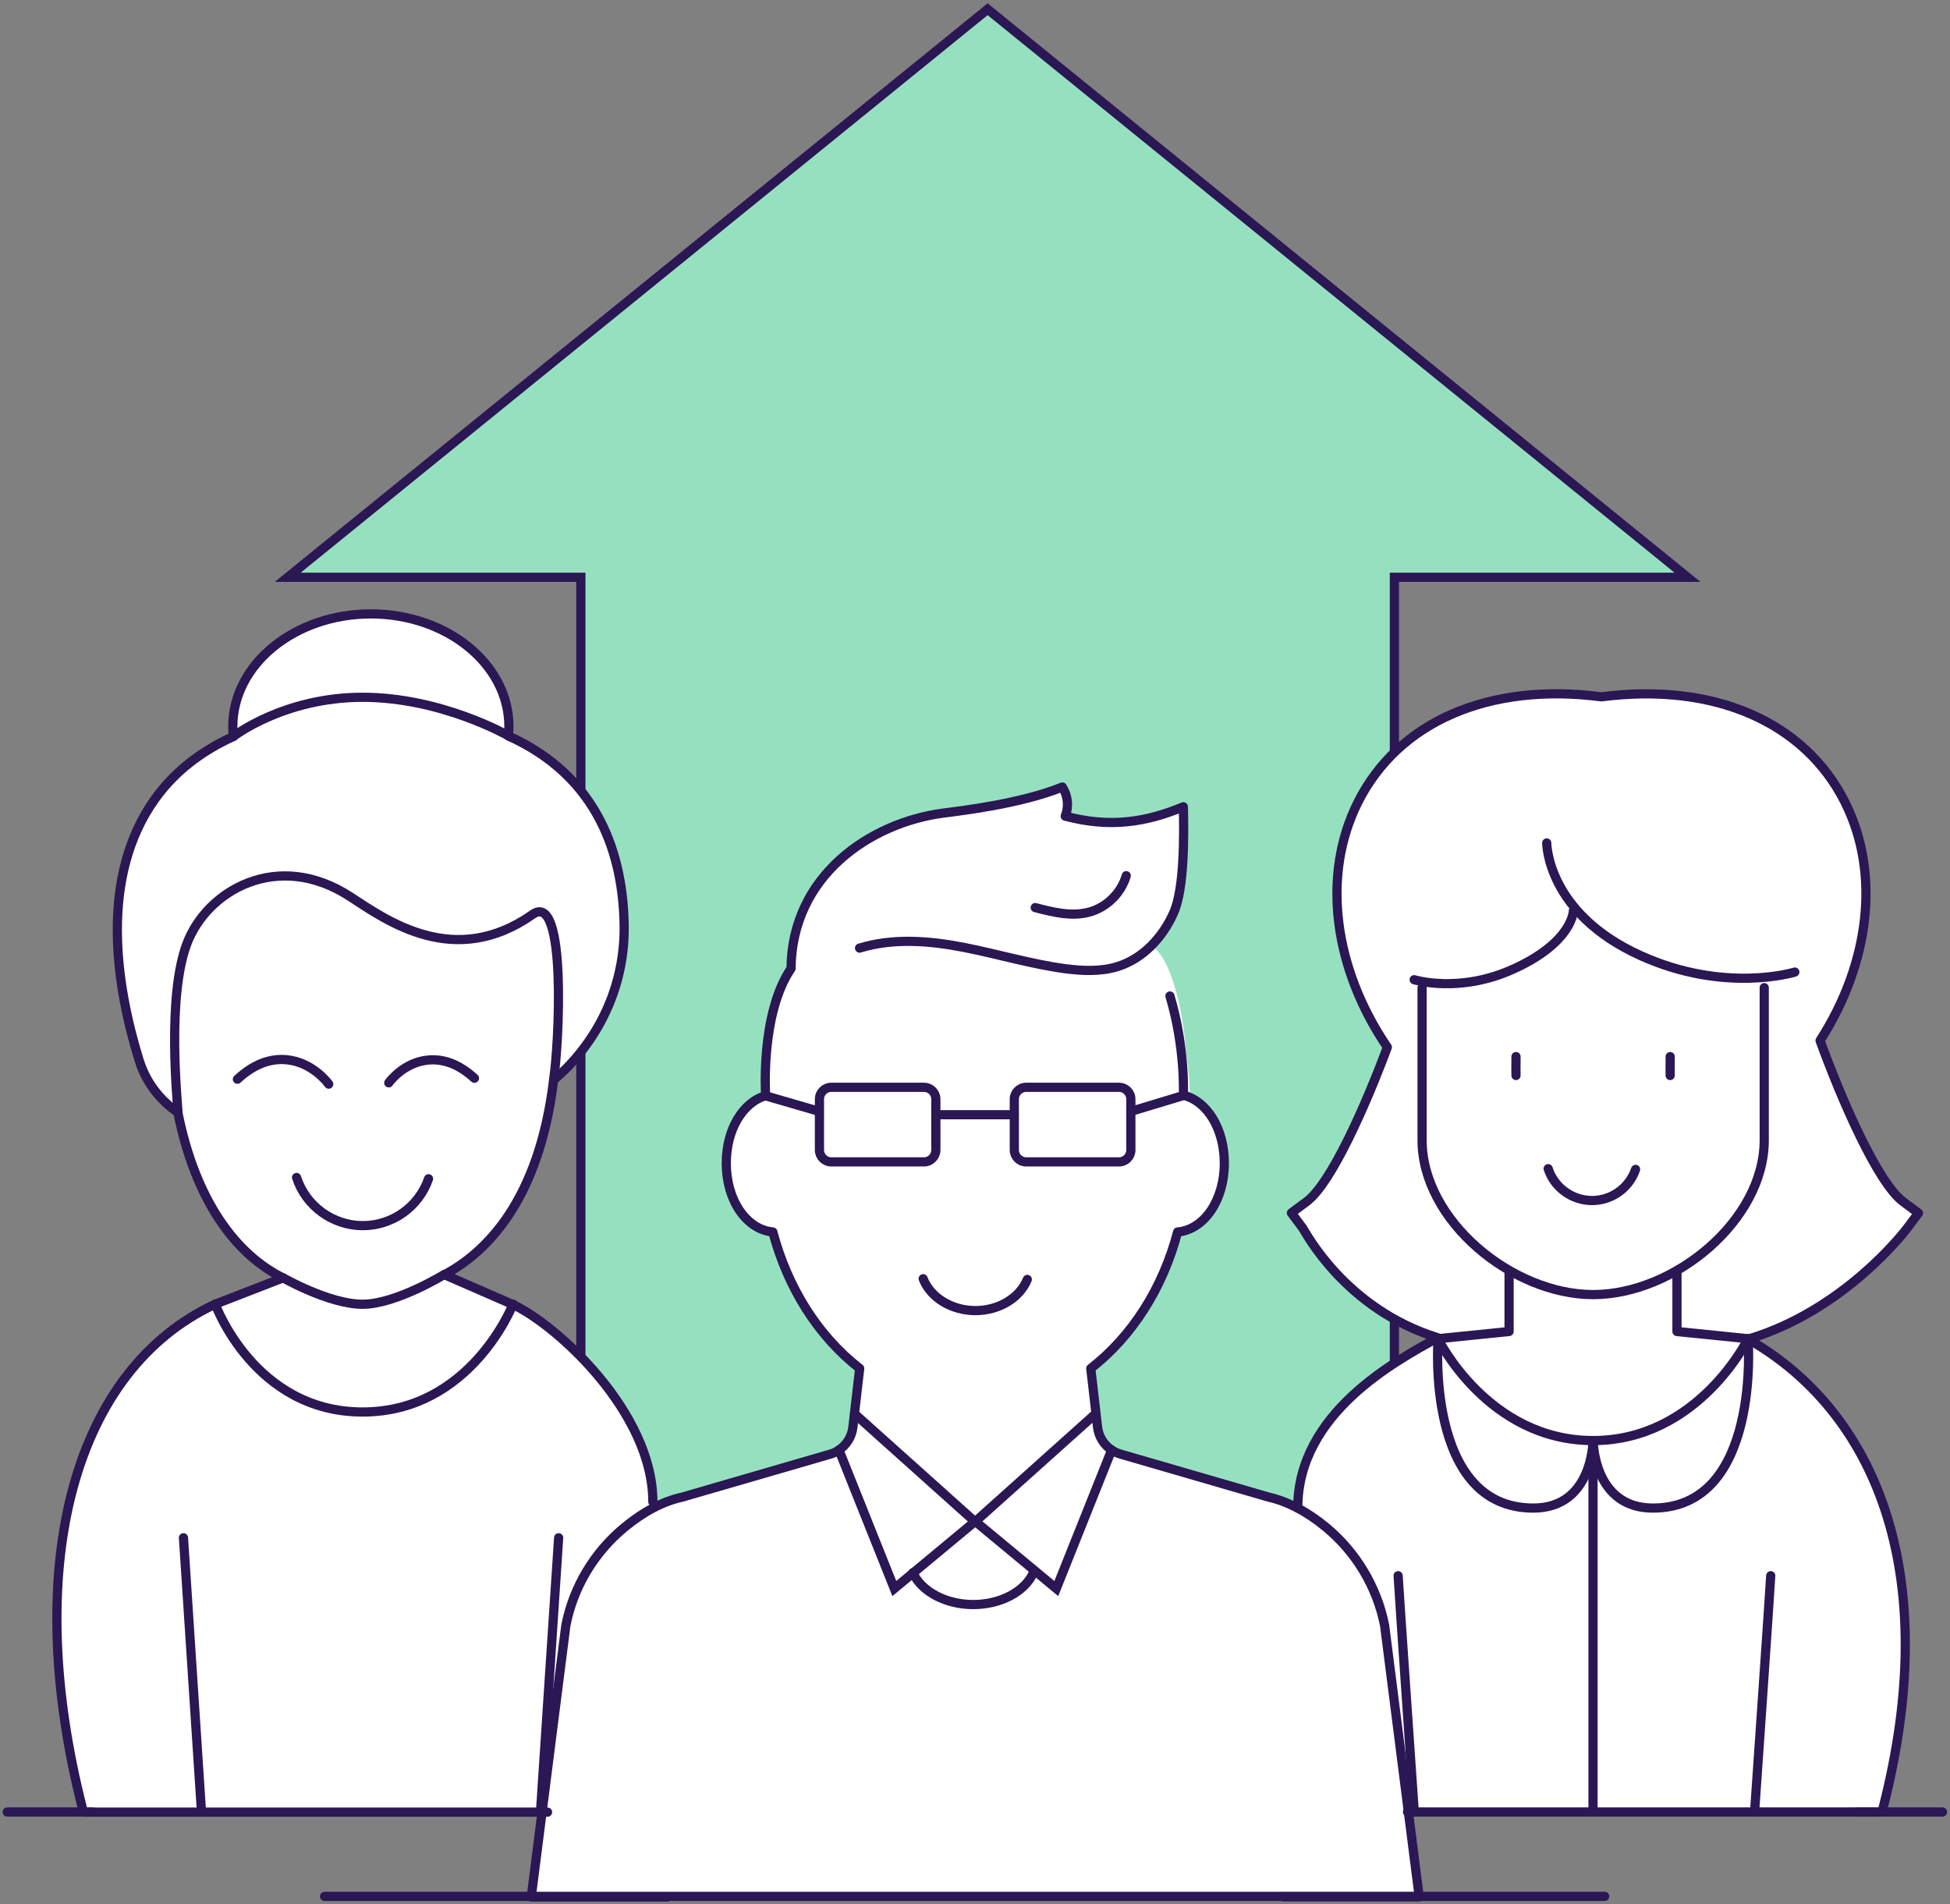 <svg width="212" height="207" viewBox="0 0 212 207" fill="none" xmlns="http://www.w3.org/2000/svg">
<rect x="0" y="0" width="212" height="207" fill="#808080" stroke="none"/>
<g clip-path="url(#clip0_21_138)">
<path d="M183.461 62.759L107.372 1.004L31.284 62.759H63.15V178.491H151.595V62.759H183.461Z" fill="#95E1BF"/>
<path d="M151.595 178.491V62.759H183.461L107.372 1.004L31.284 62.759H63.15V178.491" stroke="#2A1754" stroke-miterlimit="10"/>
<path d="M207.298 133.546L208.537 131.884L206.875 130.645C204.115 128.606 200.194 119.605 197.842 113.128C203.236 104.723 204.428 94.984 200.571 87.253C196.18 78.456 186.3 74.175 174.068 75.758C161.852 74.159 151.973 78.456 147.582 87.253C143.614 95.204 144.979 105.287 150.796 113.85C148.413 120.263 144.681 128.669 142.03 130.629L140.368 131.868L141.607 133.53C141.858 133.875 146.17 142.296 156.269 145.433C151.737 147.958 141.058 153.619 141.058 163.922C140.007 163.373 138.957 162.965 137.922 162.745L121.832 158.072C121.487 157.978 121.158 157.821 120.844 157.618C119.997 157.053 119.433 156.128 119.323 155.124L118.586 148.757C123.087 145.26 126.427 140.023 128.026 133.922C130.912 133.671 133.107 130.472 133.107 126.442C133.107 123.07 131.571 120.295 129.375 119.323C129.328 117.676 129.203 116.076 128.967 114.508C128.654 110.321 127.493 104.55 125.392 102.982L125.502 103.515C125.376 103.28 125.251 103.06 125.125 102.841C126.192 101.806 127.039 100.536 127.634 99.171C128.811 96.49 128.732 90.593 128.685 87.661C124.592 89.386 120.64 89.982 115.842 88.68C116.249 87.661 116.155 86.501 115.559 85.575L115.528 85.513C111.043 87.332 104.535 88.1 102.575 88.351C94.624 89.402 86.125 95.157 86.031 105.24L86.391 105.13C86.172 105.632 85.952 106.15 85.748 106.683L86.031 105.24C82.643 110.211 83.255 119.103 83.255 119.103V119.056C83.255 119.056 83.255 119.103 83.255 119.119C80.761 119.809 78.958 122.788 78.958 126.442C78.958 130.472 81.153 133.656 84.023 133.922C85.638 140.023 88.963 145.26 93.464 148.757L92.899 153.634H93.495L93.417 154.089L92.899 153.634L92.727 155.124C92.617 156.143 92.052 157.053 91.206 157.633C90.908 157.837 90.578 157.994 90.218 158.088L74.175 162.745C73.015 162.996 71.838 163.483 70.662 164.141L70.976 163.216C70.976 153.525 60.548 144.021 55.765 141.779L48.316 138.533C52.911 136.086 58.603 130.441 60.187 117.378C60.657 116.97 61.128 116.547 61.583 116.092C65.723 111.889 67.949 106.385 67.855 100.551C67.746 93.024 65.158 84.399 55.263 79.961C55.294 79.616 55.326 79.271 55.326 78.926C55.326 72.183 48.598 66.694 40.318 66.694C32.038 66.694 25.311 72.183 25.311 78.926C25.311 79.302 25.342 79.663 25.373 80.024C21.814 81.639 18.944 83.882 16.874 86.783C10.789 95.267 12.577 106.95 15.133 115.245C15.87 117.629 17.376 119.573 19.336 120.891C21.249 130.504 25.656 136.353 30.768 138.878L23.382 141.748C8.202 148.836 2.415 169.583 8.672 195.379L9.064 196.963H57.129H58.932L57.756 206.168H154.294L153.117 196.963H204.601L204.993 195.379C210.983 170.665 203.817 153.446 190.048 145.558C200.492 142.453 207.063 133.86 207.314 133.515L207.298 133.546Z" fill="white"/>
<path d="M59.528 197.01H57.129H9.064L8.672 195.426C2.415 169.63 8.202 148.867 23.382 141.794L30.768 138.925C25.656 136.4 21.249 130.551 19.336 120.938C17.391 119.62 15.87 117.66 15.133 115.292C12.561 106.981 10.789 95.298 16.874 86.83C18.959 83.928 21.814 81.686 25.373 80.071C25.326 79.71 25.311 79.349 25.311 78.973C25.311 72.23 32.038 66.741 40.318 66.741C48.598 66.741 55.326 72.23 55.326 78.973C55.326 79.318 55.294 79.663 55.263 80.008C65.142 84.446 67.746 93.071 67.855 100.598C67.949 106.416 65.707 111.936 61.583 116.139C61.128 116.594 60.657 117.017 60.187 117.425C58.603 130.472 52.911 136.133 48.316 138.58L55.765 141.826C60.548 144.053 70.976 153.556 70.976 163.263" stroke="#2A1754" stroke-linecap="round" stroke-linejoin="round"/>
<path d="M153.023 196.994H204.616L205.008 195.41C210.999 170.695 203.832 153.461 190.048 145.589C200.492 142.484 207.063 133.89 207.329 133.545L208.568 131.883L206.906 130.644C204.146 128.605 200.226 119.604 197.873 113.127C203.268 104.722 204.46 94.984 200.602 87.252C196.211 78.455 186.331 74.174 174.1 75.758C161.884 74.158 152.004 78.455 147.613 87.252C143.646 95.203 145.01 105.287 150.828 113.849C148.444 120.263 144.712 128.668 142.062 130.628L140.399 131.867L141.638 133.53C141.889 133.875 146.202 142.296 156.301 145.432C151.769 147.957 141.089 153.618 141.089 163.937" stroke="#2A1754" stroke-linecap="round" stroke-linejoin="round"/>
<path d="M35.284 206.169H58.776H151.11H174.46" stroke="#2A1754" stroke-linecap="round" stroke-linejoin="round"/>
<path d="M46.59 128.152C45.539 131.194 42.67 133.248 39.439 133.248C36.209 133.248 33.261 131.147 32.241 128.011" stroke="#2A1754" stroke-miterlimit="10" stroke-linecap="round"/>
<path d="M35.739 117.864C35.567 117.629 33.936 115.496 31.191 115.214C29.325 115.026 27.522 115.747 25.812 117.331" stroke="#2A1754" stroke-miterlimit="10" stroke-linecap="round"/>
<path d="M42.264 117.723C42.436 117.488 43.957 115.496 46.529 115.245C48.27 115.073 49.963 115.747 51.579 117.221" stroke="#2A1754" stroke-miterlimit="10" stroke-linecap="round"/>
<path d="M19.352 120.922C19.289 119.683 18.128 108.455 20.308 102.622C22.488 96.788 30.219 92.35 38.091 97.494C42.137 100.144 49.445 105.366 57.913 99.407C61.661 96.772 60.767 113.709 60.187 117.378" stroke="#2A1754" stroke-miterlimit="10" stroke-linecap="round"/>
<path d="M25.39 80.055C25.39 80.055 30.847 75.806 39.425 75.806C48.003 75.806 55.279 79.993 55.279 79.993" stroke="#2A1754" stroke-miterlimit="10" stroke-linecap="round"/>
<path d="M55.78 141.778C55.78 141.778 51.217 153.508 39.424 153.508C27.632 153.508 23.398 141.778 23.398 141.778" stroke="#2A1754" stroke-miterlimit="10" stroke-linecap="round"/>
<path d="M19.946 167.183L21.907 197.009" stroke="#2A1754" stroke-miterlimit="10" stroke-linecap="round"/>
<path d="M60.735 167.183L58.759 197.009" stroke="#2A1754" stroke-miterlimit="10" stroke-linecap="round"/>
<path d="M164.816 114.87C164.8 115.341 164.816 116.925 164.816 116.925" stroke="#2A1754" stroke-miterlimit="10" stroke-linecap="round"/>
<path d="M181.579 114.87C181.564 115.341 181.579 116.925 181.579 116.925" stroke="#2A1754" stroke-miterlimit="10" stroke-linecap="round"/>
<path d="M177.817 127.131C177.127 129.154 175.213 130.518 173.081 130.518C170.948 130.518 168.972 129.123 168.313 127.053" stroke="#2A1754" stroke-miterlimit="10" stroke-linecap="round"/>
<path d="M191.804 107.373V123.949C191.804 132.699 182.003 140.744 173.205 140.744C164.408 140.744 154.606 132.699 154.606 123.949V107.373" stroke="#2A1754" stroke-linecap="round" stroke-linejoin="round"/>
<path d="M168.157 91.644C168.157 91.644 168.157 99.282 178.366 103.892C187.556 108.048 195.13 105.68 195.13 105.68" stroke="#2A1754" stroke-linecap="round" stroke-linejoin="round"/>
<path d="M171.057 98.999C171.057 98.999 171.057 102.402 164.502 105.366C158.606 108.032 153.744 106.511 153.744 106.511" stroke="#2A1754" stroke-linecap="round" stroke-linejoin="round"/>
<path d="M164.064 138.187V144.757L156.333 145.541C156.333 145.541 161.743 156.613 173.191 156.613" stroke="#2A1754" stroke-linecap="round" stroke-linejoin="round"/>
<path d="M182.317 138.187V144.757L190.048 145.541C190.048 145.541 184.638 156.613 173.19 156.613" stroke="#2A1754" stroke-linecap="round" stroke-linejoin="round"/>
<path d="M156.347 145.527C156.347 145.527 154.889 163.953 166.697 163.953C173.19 163.953 173.19 156.614 173.19 156.614" stroke="#2A1754" stroke-linecap="round" stroke-linejoin="round"/>
<path d="M190.048 145.527C190.048 145.527 191.507 163.953 179.698 163.953C173.206 163.953 173.206 156.614 173.206 156.614" stroke="#2A1754" stroke-linecap="round" stroke-linejoin="round"/>
<path d="M173.19 196.995V158.81" stroke="#2A1754" stroke-linecap="round" stroke-linejoin="round"/>
<path d="M192.51 171.307C192.51 171.746 190.754 197.009 190.754 197.009" stroke="#2A1754" stroke-linecap="round" stroke-linejoin="round"/>
<path d="M152.003 171.307C152.003 171.746 153.759 197.009 153.759 197.009" stroke="#2A1754" stroke-linecap="round" stroke-linejoin="round"/>
<path d="M30.783 138.924C30.783 138.924 35.801 141.794 39.424 141.794C43.046 141.794 48.316 138.548 48.316 138.548" stroke="#2A1754" stroke-linecap="round" stroke-linejoin="round"/>
<path d="M139.489 206.215H154.293L150.529 176.687C149.698 172.531 147.44 168.752 144.163 166.039C142.077 164.314 139.944 163.216 137.921 162.761L121.832 158.088C121.487 157.994 121.157 157.837 120.844 157.633C119.997 157.069 119.432 156.143 119.323 155.14L118.586 148.773C123.086 145.276 126.427 140.038 128.026 133.938C130.912 133.687 133.107 130.488 133.107 126.458C133.107 122.725 131.241 119.715 128.669 119.072M83.254 119.119C80.761 119.824 78.958 122.804 78.958 126.458C78.958 130.488 81.153 133.671 84.023 133.938C85.638 140.038 88.963 145.276 93.463 148.773L92.726 155.14C92.617 156.159 92.052 157.069 91.205 157.649C90.907 157.853 90.578 158.01 90.217 158.104L74.175 162.761C72.089 163.216 69.972 164.329 67.886 166.054C64.593 168.767 62.335 172.547 61.52 176.702L57.756 206.231H72.559M86.014 105.272C82.627 110.243 83.239 119.134 83.239 119.134L89.072 120.828M128.653 119.087C128.653 119.087 128.904 114.006 127.195 108.283M101.743 121.189H110.29M122.945 120.828L128.653 119.103M119.134 153.681L106.009 165.443L92.883 153.681M85.999 105.287C86.093 95.204 94.592 89.449 102.543 88.398C104.503 88.147 111.027 87.379 115.496 85.56L115.528 85.622C116.108 86.563 116.218 87.708 115.81 88.727C120.609 90.013 124.56 89.417 128.653 87.708C128.716 90.641 128.794 96.537 127.603 99.218C126.427 101.9 124.247 104.252 121.44 105.099C119.636 105.648 117.707 105.554 115.841 105.319C112.078 104.817 108.439 103.703 104.707 102.982C100.991 102.261 97.07 101.963 93.448 103.076M122.443 95.204C121.894 97.101 120.295 98.67 118.382 99.171C116.469 99.673 114.461 99.171 112.548 98.67M100.457 126.317H90.374C89.668 126.317 89.088 125.736 89.088 125.031V119.495C89.088 118.789 89.668 118.209 90.374 118.209H100.457C101.163 118.209 101.743 118.789 101.743 119.495V125.031C101.743 125.736 101.163 126.317 100.457 126.317ZM121.659 126.317H111.56C110.854 126.317 110.274 125.736 110.274 125.031V119.495C110.274 118.789 110.854 118.209 111.56 118.209H121.659C122.365 118.209 122.945 118.789 122.945 119.495V125.031C122.945 125.736 122.365 126.317 121.659 126.317Z" stroke="#2A1754" stroke-linecap="round" stroke-linejoin="round"/>
<path d="M111.687 139.097C110.855 141.12 108.597 142.484 106.041 142.484C103.485 142.484 101.164 141.089 100.364 139.019" stroke="#2A1754" stroke-miterlimit="10" stroke-linecap="round"/>
<path d="M106.025 165.395L97.228 172.703L91.206 157.633" stroke="#2A1754" stroke-miterlimit="10" stroke-linecap="round"/>
<path d="M106.025 165.395L114.839 172.703L120.86 157.633" stroke="#2A1754" stroke-miterlimit="10" stroke-linecap="round"/>
<path d="M112.313 171.056C111.356 173.079 108.738 174.443 105.805 174.443C102.873 174.443 100.175 173.048 99.25 170.978" stroke="#2A1754" stroke-miterlimit="10" stroke-linecap="round"/>
<path d="M0.784 196.995H10.099" stroke="#2A1754" stroke-miterlimit="10" stroke-linecap="round"/>
<path d="M201.873 196.995H211.188" stroke="#2A1754" stroke-miterlimit="10" stroke-linecap="round"/>
</g>
<defs>
<clipPath id="clip0_21_138">
<rect width="211.971" height="207" fill="white"/>
</clipPath>
</defs>
</svg>
